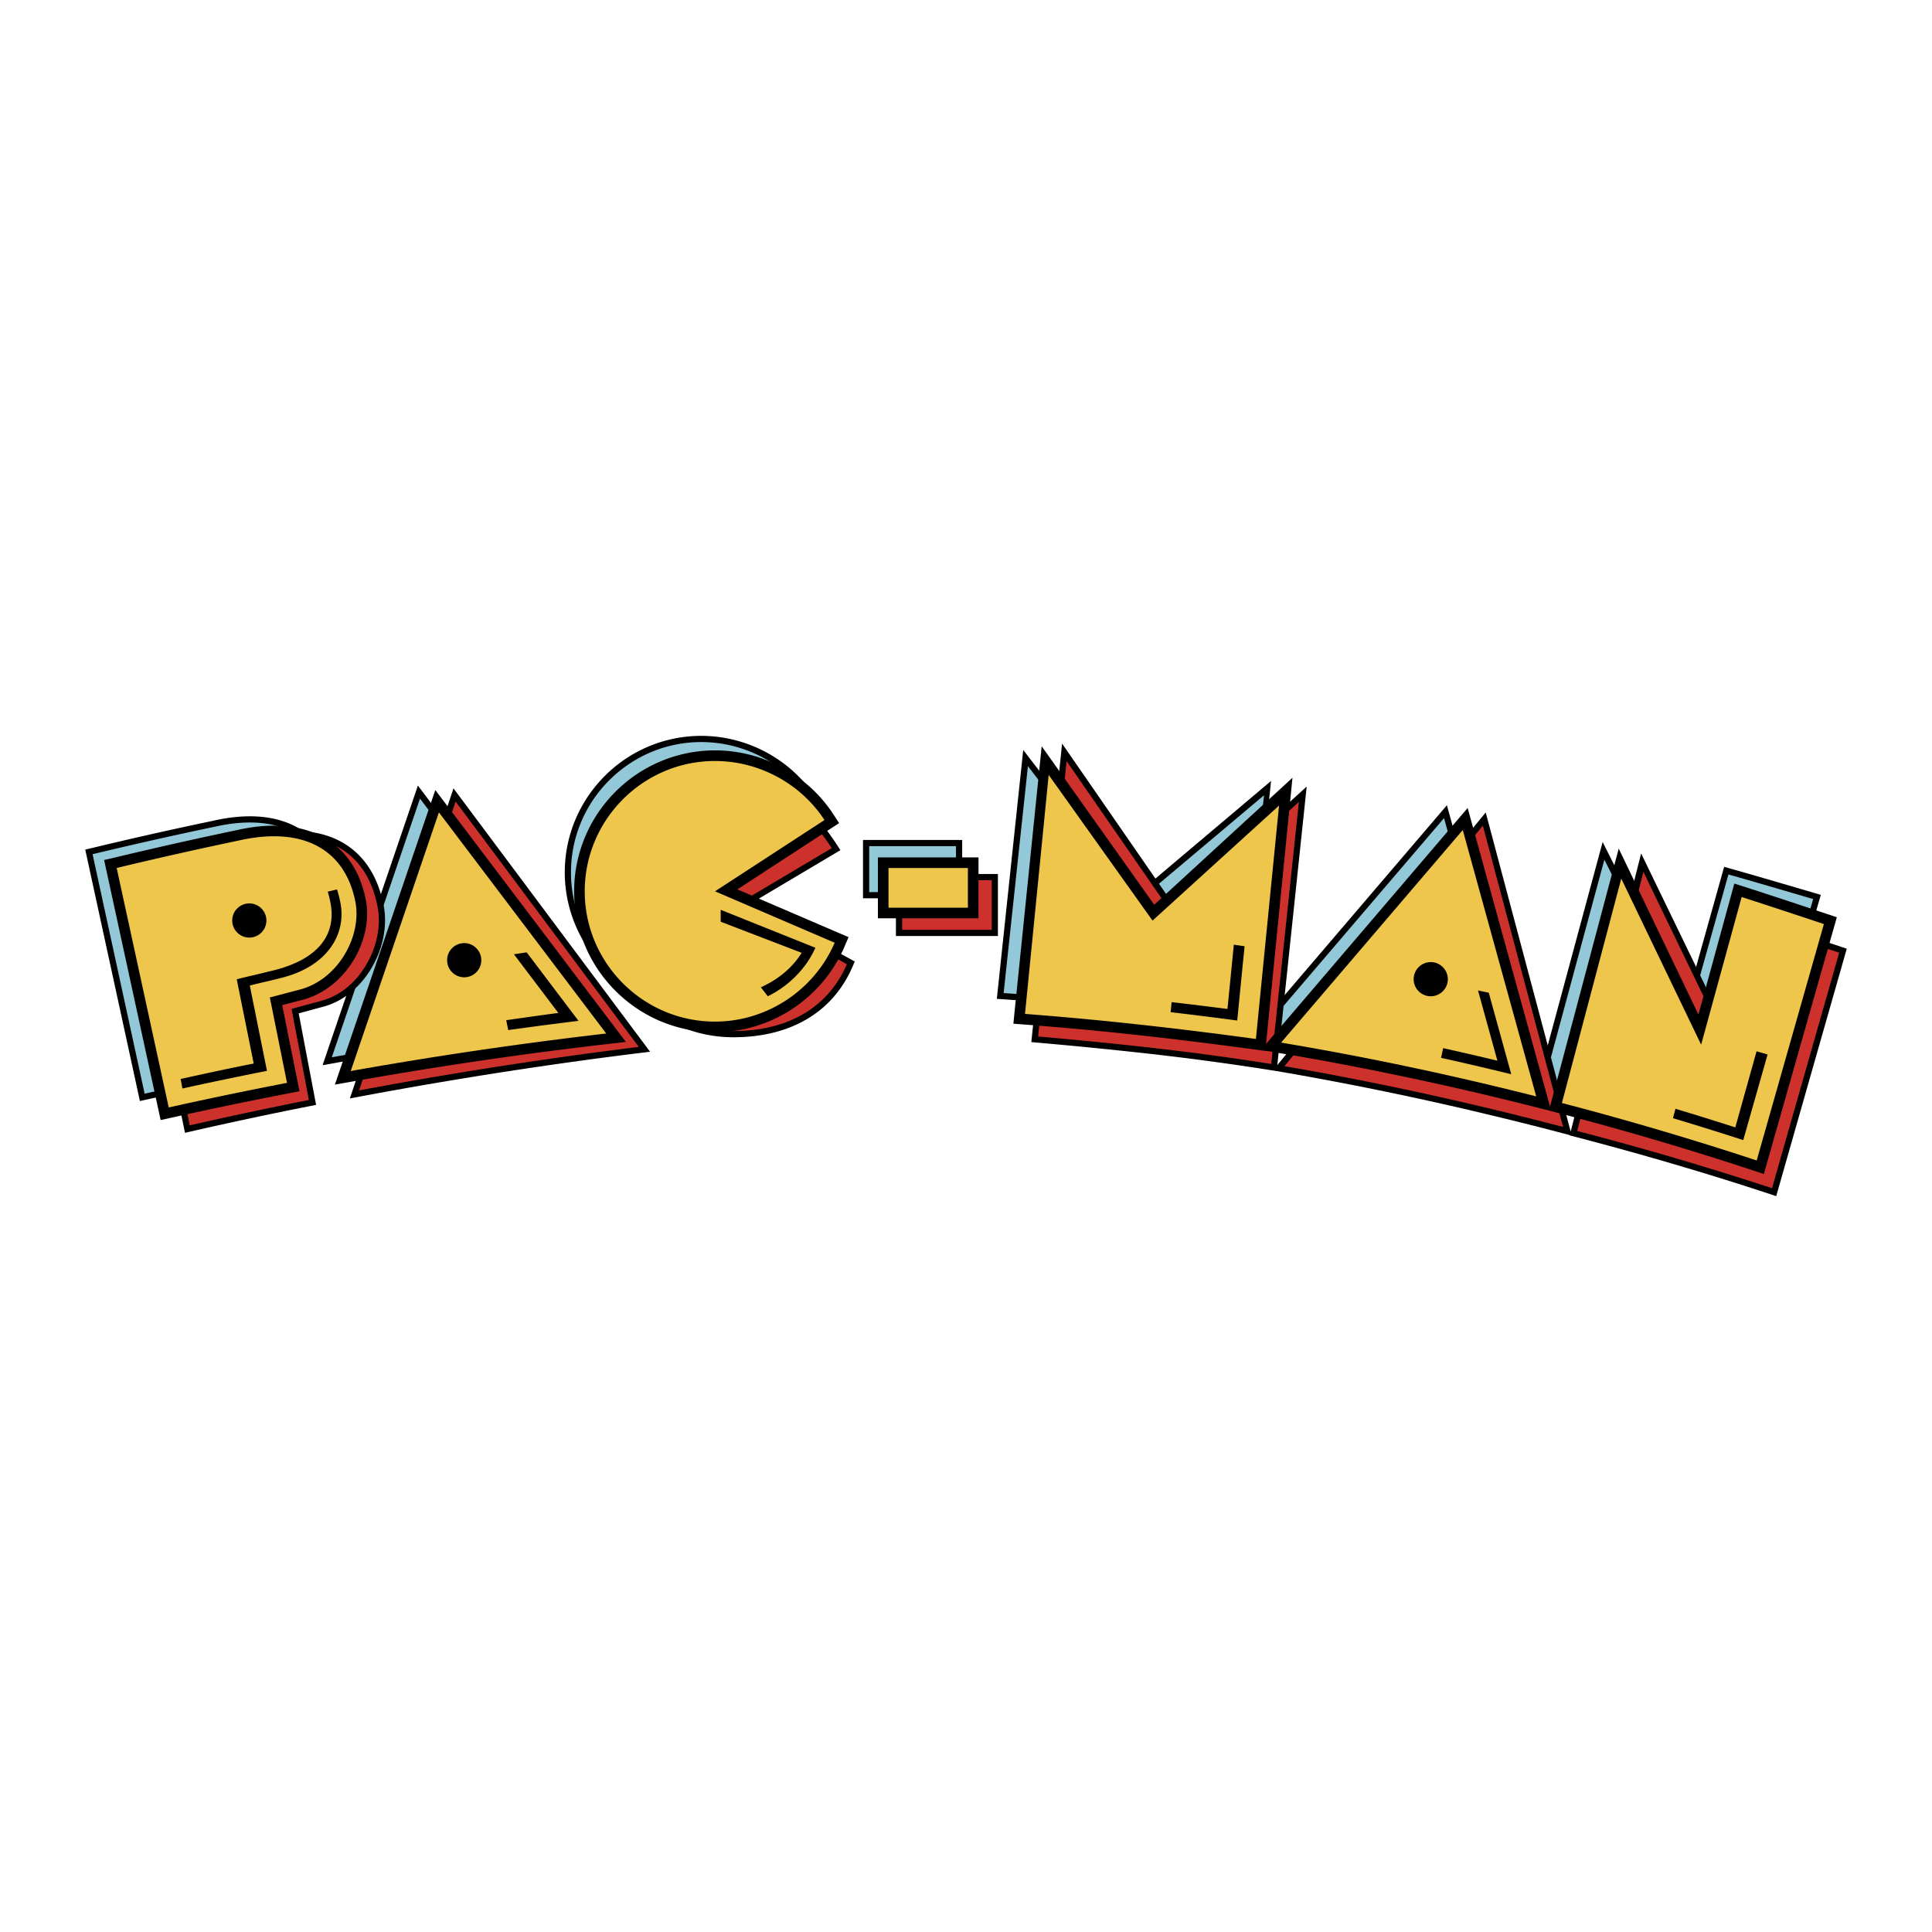 <svg xmlns="http://www.w3.org/2000/svg" width="2500" height="2500" viewBox="0 0 192.756 192.756"><path fill-rule="evenodd" clip-rule="evenodd" fill="#fff" d="M0 0h192.756v192.756H0V0z"/><path d="M21.403 81.857c.121-.027.246-.053.375-.079 3.143-.633 5.784-.36 7.801.73 2.05 1.108 3.434 3.04 4.022 5.705h.002c.015.07.032.146.047.226l.001.006c.106.531.146 1.079.124 1.63a7.994 7.994 0 0 1-.243 1.648c-.704 2.797-2.879 5.442-5.852 6.224l-2.444.643 1.6 7.953.122.607-.612.119-.006.001a367.667 367.667 0 0 0-3.405.673 426.637 426.637 0 0 0-8.373 1.773l-.604.134-.131-.604-5.194-23.891-.129-.593.595-.137v-.001l1.642-.392 1.67-.391a417.339 417.339 0 0 1 8.993-1.982l-.001-.002zm49.329 5.734l10.903 4.686.565.243-.242.565-.001.003v.002c-.297.689-.64 1.336-1.027 1.939a12.043 12.043 0 0 1-1.28 1.665c-2.395 2.611-5.782 3.959-9.684 3.959h-.001c-3.75 0-7.155-1.53-9.621-3.996a13.578 13.578 0 0 1-3.996-9.619v-.004c0-3.75 1.53-7.154 3.996-9.621a13.578 13.578 0 0 1 9.619-3.996h.005a13.715 13.715 0 0 1 7.434 2.206 13.548 13.548 0 0 1 3.999 3.967l.329.504-.498.339-10.5 7.158zm-28.339-8.288l16.693 22.064.651.86-1.073.124-.01.001a432.821 432.821 0 0 0-7.377.919 428.466 428.466 0 0 0-18.067 2.82l-1.026.183.336-.988 8.798-25.81.375-1.1.7.927z"/><path d="M69.457 87.715l11.935 5.129c-2.031 4.723-6.245 7.193-11.425 7.193-7.161 0-13-5.84-13-13.001s5.84-13.001 13-13.001c4.367 0 8.532 2.234 10.919 5.891l-11.429 7.789zm-27.556-8.041l16.693 22.064a422.822 422.822 0 0 0-25.491 3.746l8.798-25.81zM21.536 82.46c6.284-1.389 10.461.885 11.51 6.1.691 3.436-1.706 7.79-5.521 8.792l-3.008.791 1.714 8.521c-4.106.793-8.05 1.616-11.801 2.451L9.236 85.224a421.73 421.73 0 0 1 12.3-2.764z" fill-rule="evenodd" clip-rule="evenodd" fill="#93c8d8"/><path d="M25.961 83.323c.224-.051.441-.097.65-.137 3.053-.579 5.625-.253 7.6.894 1.998 1.16 3.362 3.138 3.977 5.847.036.158.068.312.097.463l.001.007c.106.564.146 1.142.125 1.719a8.929 8.929 0 0 1-.242 1.742c-.707 2.965-2.894 5.76-5.887 6.573l-2.479.672 1.62 8.531.114.599-.599.12-.006.001h-.003a496.563 496.563 0 0 0-3.429.692c-2.88.595-5.695 1.209-8.431 1.834l-.613.141-.127-.618-5.23-25.492-.12-.585.581-.139.005-.001v.001a561.556 561.556 0 0 1 3.33-.811 389.809 389.809 0 0 1 9.066-2.053zm48.846 6.871l9.98 5.463.494.271-.221.514-.074.163a11.702 11.702 0 0 1-1.047 1.87 10.71 10.71 0 0 1-1.307 1.567c-2.41 2.384-5.792 3.471-9.577 3.444-.068 0-.129-.002-.185-.003a13.492 13.492 0 0 1-5.718-1.391c-4.392-2.179-7.37-6.693-7.37-11.968l.001-.179v-.002c.044-3.622 1.415-6.9 3.68-9.281 2.272-2.389 5.442-3.873 9.077-3.897h.18a8.665 8.665 0 0 1 2.072.27c.604.152 1.195.37 1.77.64 2.844 1.335 5.218 3.964 6.936 6.609l.35.538-.552.328-8.489 5.044zM45.948 79.598l18.273 24.482.634.85-1.054.132c-.012.001-.007 0 0-.001l-.01.002a438.893 438.893 0 0 0-8.074 1.074 460.061 460.061 0 0 0-19.78 3.261l-1.029.192.332-.993 9.63-28.824.374-1.118.704.943z"/><path d="M73.565 90.215l10.927 5.982c-2.004 4.646-6.325 6.707-11.435 6.672-7.065-.049-12.657-5.68-12.657-12.744s5.253-12.79 12.317-12.741c4.309.029 7.909 3.613 10.264 7.236l-9.416 5.595zM45.454 79.967l18.272 24.482a456.09 456.09 0 0 0-27.903 4.342l9.631-28.824zm-19.366 3.958c6.329-1.436 10.535 1.016 11.591 6.579.696 3.667-1.718 8.288-5.56 9.331l-3.029.821 1.727 9.091a409.6 409.6 0 0 0-11.885 2.531l-5.231-25.492a403.55 403.55 0 0 1 12.387-2.861z" fill-rule="evenodd" clip-rule="evenodd" fill="#cd312c"/><path d="M144.666 81.457l7.328 26.577.289 1.044-1.043-.284-.002-.001-.006-.001h.002a324.161 324.161 0 0 0-6.814-1.649 308.815 308.815 0 0 0-18.576-3.701l-1.074-.18.707-.829 18.127-21.212.754-.881.308 1.117zm15.23 2.55l8.221 16.399 3.734-13.327.168-.597.594.17.006.001-.002.001.85.24 1.086.311c1.916.553 4.672 1.358 6.521 1.903l.588.174-.17.588-6.908 23.796-.172.591-.588-.168.012.002-.012-.004v.002-.001 0l-.006-.003a272.567 272.567 0 0 0-5.176-1.458 338.326 338.326 0 0 0-14.812-3.681l-.629-.142.168-.618 6.527-24.179zm-57.808-9.182l11.18 14.527 13.545-11.438-2.453 23.603-.066.624-.623-.079c-4.076-.514-8.039-.97-11.957-1.367a375.142 375.142 0 0 0-11.621-.998l-.639-.045.068-.638 2.566-24.189z"/><path d="M144.072 81.621l7.33 26.577c-7.977-2.02-16.57-3.882-25.457-5.365l18.127-21.212zm-41.517-5.182l10.619 13.799 12.939-10.897-2.367 22.109c-8.189-1.032-15.869-1.83-23.613-2.373l2.422-22.638zm57.513 9.331l8.213 16.336 4.164-14.859c1.678.469 5.996 1.729 8.455 2.453l-6.906 23.797a332.814 332.814 0 0 0-20.029-5.149l6.103-22.578z" fill-rule="evenodd" clip-rule="evenodd" fill="#93c8d8"/><path d="M163.736 85.148l8.061 16.646 2.904-9.611.182-.598.596.188.004.001.826.267 1.055.342c2.035.664 4.672 1.533 6.326 2.083l.562.187-.162.568-6.701 23.498-.178.62-.609-.203-.004-.002a307.031 307.031 0 0 0-5.018-1.605 326.855 326.855 0 0 0-14.373-4.096l-.596-.155.008-.031-.824-.212-.006-.002-.002-.003a347.843 347.843 0 0 0-7.453-1.865 326.556 326.556 0 0 0-20.287-4.188l-.67-.116-.002.004-.641-.103a268.263 268.263 0 0 0-11.756-1.593 454.613 454.613 0 0 0-11.457-1.143l-.625-.056.064-.625 3.004-29.158 11.229 16.238 13.176-11.948-2.926 27.739-.004.046.236-.285 19.793-23.992.762-.924.309 1.158 8.004 30.06.166.62.053-.214 6.974-27.537z"/><path d="M163.963 86.979l7.969 16.508 3.361-11.125c1.627.517 5.818 1.897 8.203 2.69l-6.701 23.497a324.248 324.248 0 0 0-19.434-5.711l6.602-25.859zm-57.551-11.048l10.676 15.422 12.502-11.345-2.758 26.146c-7.938-1.269-15.73-2.077-23.258-2.746l2.838-27.477zm41.531 6.445l8.004 30.061c-8.707-2.284-18.094-4.391-27.797-6.068l19.793-23.993z" fill-rule="evenodd" clip-rule="evenodd" fill="#cd312c"/><path d="M90.005 87.198H99.562V93.386H89.387V87.198h.618z"/><path fill-rule="evenodd" clip-rule="evenodd" fill="#cd312c" d="M90.005 87.816h8.94v4.953h-8.94v-4.953z"/><path d="M86.719 83.803h9.278v5.819h-9.895v-5.819h.617z"/><path fill-rule="evenodd" clip-rule="evenodd" fill="#93c8d8" d="M86.719 84.42h8.66v4.585h-8.66V84.42z"/><path d="M44.633 80.412l16.693 22.064 1.115 1.475-1.839.212-.011.001a417.44 417.44 0 0 0-3.706.447c-1.459.182-2.682.339-3.665.471a428.724 428.724 0 0 0-18.048 2.818l-1.76.312.578-1.693 8.797-25.81.643-1.885 1.203 1.588zm28.937 8.32l10.123 4.351.969.416-.416.969v.006c-.307.71-.671 1.392-1.089 2.039a13.966 13.966 0 0 1-1.389 1.816c-2.617 2.892-6.393 4.654-10.428 4.654h-.001a14.014 14.014 0 0 1-9.933-4.126 14.02 14.02 0 0 1-4.125-9.93v-.004a14.02 14.02 0 0 1 4.126-9.933 14.019 14.019 0 0 1 9.93-4.125h.005c2.358 0 4.663.605 6.701 1.704a13.99 13.99 0 0 1 5.101 4.671l.576.882-.886.578-9.264 6.032zm-49.845-5.93a55.9 55.9 0 0 1 .369-.081c3.247-.653 5.989-.365 8.097.775 2.167 1.17 3.625 3.202 4.244 5.999l.004.004c.022.102.04.181.049.229l.001.006c.113.567.156 1.149.133 1.733a8.52 8.52 0 0 1-.257 1.738c-.74 2.938-3.031 5.719-6.167 6.543l-2.042.536 1.518 7.548.209 1.041-1.048.203-.006.001a403.77 403.77 0 0 0-3.401.673 420.435 420.435 0 0 0-8.364 1.77l-1.036.23-.226-1.036-5.193-23.892-.222-1.018 1.017-.234v-.002a399.17 399.17 0 0 1 3.315-.781 416.052 416.052 0 0 1 9.006-1.985z"/><path d="M71.34 88.926l11.935 5.129c-2.031 4.723-6.754 7.871-11.935 7.871-7.161 0-13.001-5.84-13.001-13 0-7.161 5.84-13.001 13.001-13.001 4.368 0 8.532 2.234 10.919 5.891l-10.919 7.11zm-47.4-5.092c6.284-1.388 10.461.885 11.51 6.1.691 3.437-1.706 7.79-5.521 8.792l-3.007.791 1.714 8.521c-4.107.794-8.05 1.616-11.802 2.452l-5.193-23.891a420.806 420.806 0 0 1 12.299-2.765zm19.85-2.785l16.693 22.064a422.842 422.842 0 0 0-25.491 3.745l8.798-25.809z" fill-rule="evenodd" clip-rule="evenodd" fill="#eec64c"/><path d="M127.012 103.336l18.127-21.213 1.289-1.51.529 1.916 7.33 26.577.357 1.303.168-.631 6.688-25.117 7.951 16.559 3.291-12.001.293-1.065 1.047.334a743.1 743.1 0 0 1 5.877 1.926l1.238.411c.846.281-.691-.229 1.066.358l.002-.001.033.01.963.32-.275.97-6.703 23.584-.303 1.065-1.045-.346a314.968 314.968 0 0 0-16.426-4.93 336.19 336.19 0 0 0-2.938-.785l-.004-.002-1.027-.268-1.529-.388a322.543 322.543 0 0 0-21.664-4.707 311.818 311.818 0 0 0-3.701-.641l-.006-.001-1.393-.232-.002.02-1.084-.147c-3.969-.539-7.83-1.02-11.652-1.438a340.578 340.578 0 0 0-11.324-1.049l-1.078-.082.105-1.08 2.717-26.601 11.227 15.812 13.795-12.671-2.598 26.167-.039.39.698-.816z"/><path d="M145.939 82.81l-18.127 21.212c8.887 1.483 17.482 3.346 25.457 5.365l-7.33-26.577zm-41.312-5.498l-2.363 23.847c7.557.573 15.051 1.412 23.039 2.499l2.309-23.289-12.623 11.479-10.362-14.536zm57.127 10.346l-5.922 22.389a321.767 321.767 0 0 1 19.434 5.733l6.703-23.585a933.535 933.535 0 0 0-8.205-2.7l-4.041 14.731-7.969-16.568z" fill-rule="evenodd" clip-rule="evenodd" fill="#eec64c"/><path d="M24.875 90.134c.939 0 1.704.766 1.704 1.705s-.765 1.705-1.704 1.705-1.705-.766-1.705-1.705.766-1.705 1.705-1.705zm7.825-1.175c.096.319.178.645.244.975.691 3.228-1.083 5.891-6.152 6.998-1.068.281-2.104.49-3.173.771.571 2.84 1.123 5.568 1.694 8.409-2.542.491-4.926 1.024-7.29 1.534l.176.952a413.491 413.491 0 0 1 8.437-1.759l-1.712-8.51c1.069-.281 2.104-.491 3.173-.772 4.598-1.159 6.53-4.396 5.838-7.624a11.37 11.37 0 0 0-.31-1.192l-.925.218zm18.008 13.812c2.309-.323 4.647-.63 7.011-.92l-.702-.927-4.469-5.907-1.274.188 4.433 5.859c-1.707.218-3.525.485-5.202.721l.203.986zM72.01 90.812l9.268 3.717.074.03-.034.072-.001.002a9.395 9.395 0 0 1-.956 1.628 10.285 10.285 0 0 1-3.702 3.108l-.056.028-.039-.05-.594-.768-.058-.076.086-.04.002-.001a10.88 10.88 0 0 0 1.361-.751c1.074-.708 1.98-1.608 2.62-2.649l-8.025-3.083-.049-.019v-.05l-.003-1.028v-.113l.106.043zm44.785 10.173c2.186.257 4.395.534 6.643.832.244-2.47.488-4.939.734-7.409l-1.072-.156-.635 6.413a495.873 495.873 0 0 0-5.572-.683l-.098 1.003zm26.978 4.556c2.377.527 4.713 1.074 7.004 1.635-.746-2.71-1.494-5.42-2.242-8.13l-1.072-.226 1.932 7.006a312.107 312.107 0 0 0-5.41-1.252l-.212.967zm23.139 6.021c2.438.729 4.779 1.461 7.012 2.188l2.428-8.546-1.1-.314-2.121 7.59a301.095 301.095 0 0 0-5.971-1.856l-.248.938zm-24.166-15.573c.939 0 1.705.766 1.705 1.705 0 .938-.766 1.704-1.705 1.704s-1.705-.766-1.705-1.704c0-.939.766-1.705 1.705-1.705zm-96.432-1.894c.939 0 1.705.766 1.705 1.705 0 .939-.765 1.704-1.705 1.704a1.708 1.708 0 0 1-1.705-1.704c0-.939.766-1.705 1.705-1.705z" fill-rule="evenodd" clip-rule="evenodd"/><path d="M88.646 85.542H97.625v6.078H87.588v-6.078h1.058z"/><path fill-rule="evenodd" clip-rule="evenodd" fill="#eec64c" d="M88.646 86.601h7.922v3.96h-7.922v-3.96z"/></svg>